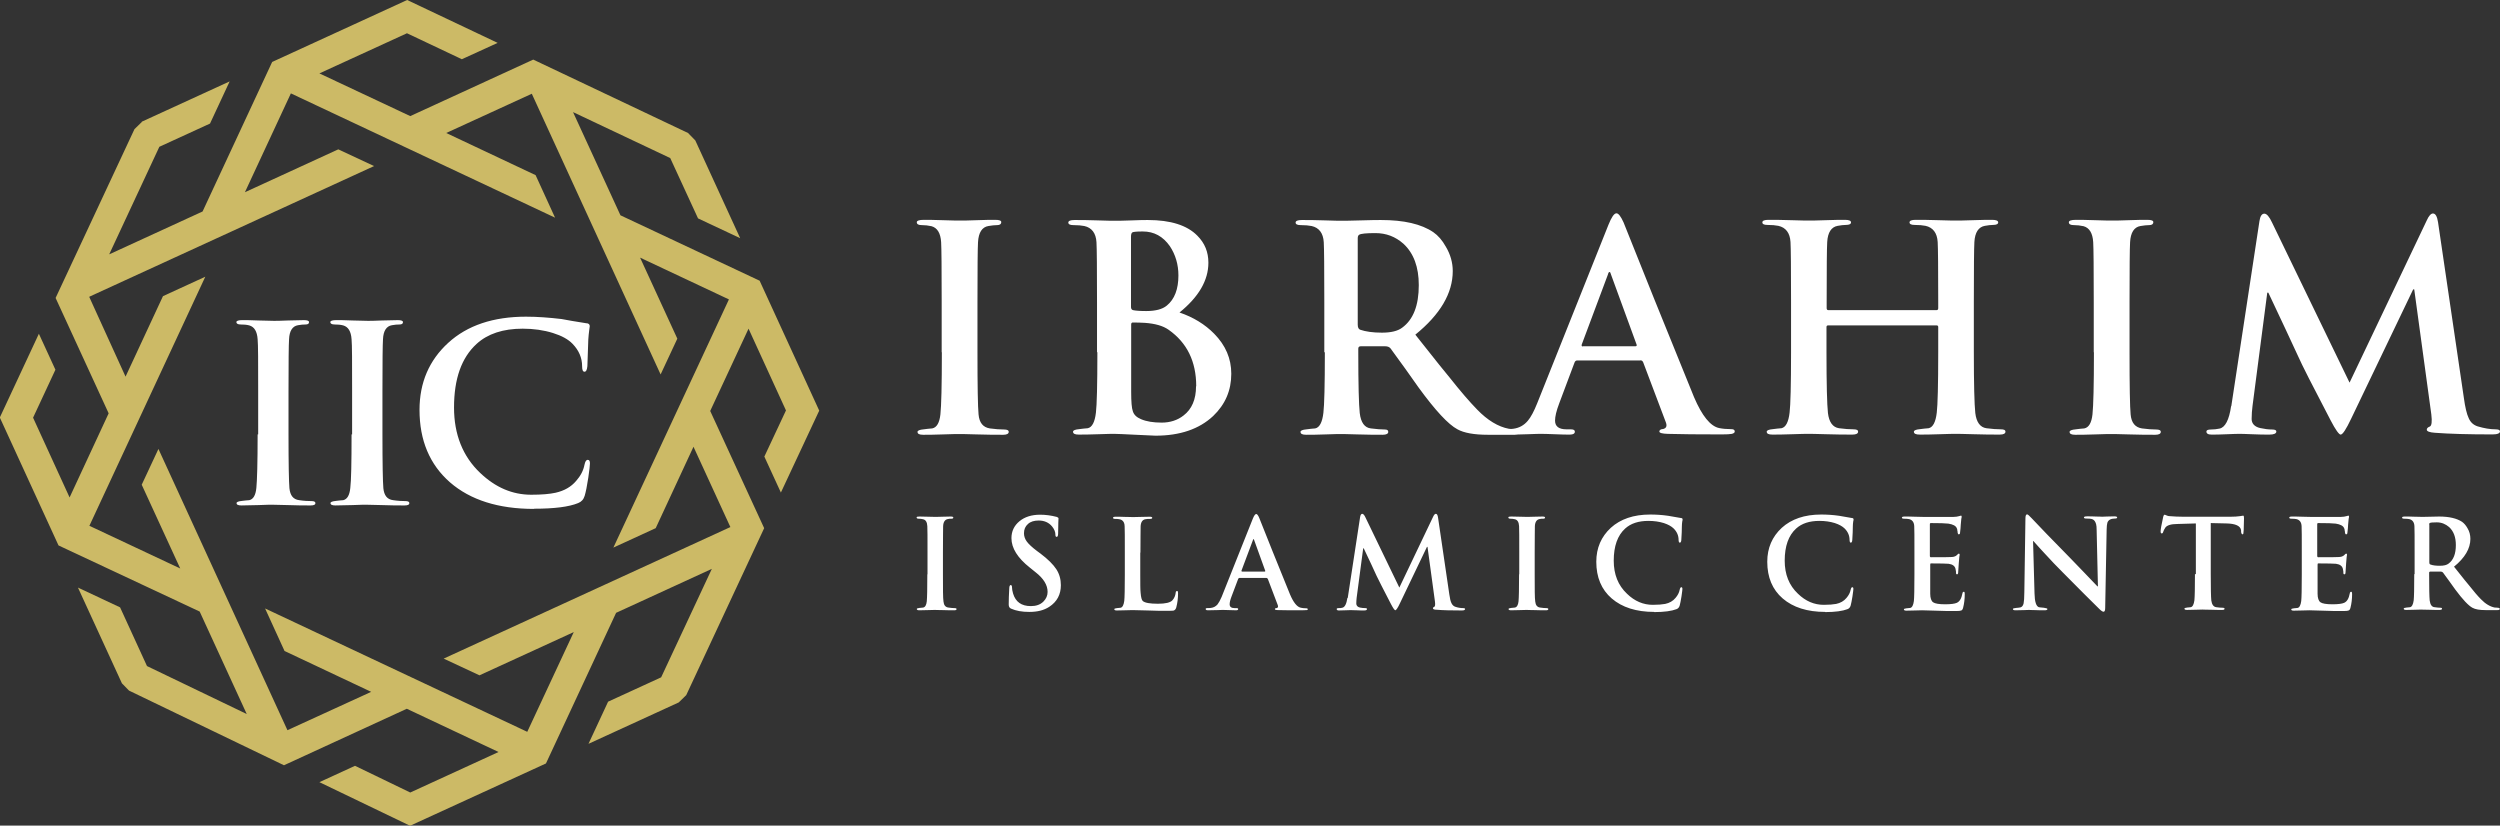 <svg xmlns="http://www.w3.org/2000/svg" id="Layer_1" viewBox="0 0 137.6 45.44"><rect x="0" y="0" width="137.6" height="45.44" fill="#333333" stroke="none"/><defs><style>      .cls-1 {        fill: #ccba66;      }      .cls-2 {        fill: #fff;      }    </style></defs><path class="cls-1" d="M7.8,6.7l4.84-2.22-1.08,2.32-2.79,1.28-2.76,5.92,5.14-2.36,3.83-8.23,7.43-3.41,4.98,2.36-1.97.9-3.02-1.43-4.82,2.21,5,2.35,6.77-3.11,8.52,4.04.4.41,2.47,5.38-2.32-1.09-1.53-3.32-5.35-2.53,2.61,5.68,7.66,3.6,3.28,7.15-2.11,4.51-.91-1.98,1.19-2.54-2.06-4.5-2.11,4.53,2.97,6.45-4.29,9.19-.41.4-4.97,2.28,1.08-2.32,2.92-1.34,2.79-5.97-5.27,2.42-3.86,8.29-7.48,3.43-4.99-2.4,1.96-.9,3.04,1.47,4.86-2.23-5.05-2.38-6.76,3.11-8.53-4.11-.39-.4-2.42-5.27,2.32,1.09,1.48,3.23,5.49,2.64-2.59-5.64-7.77-3.64-3.23-7.04,2.15-4.61.91,1.98-1.23,2.64,2.01,4.39,2.15-4.63-2.92-6.35L7.4,7.11l.41-.4h0ZM13.48,10.58l5.14-2.36,1.97.92-15.67,7.19v.03s1.99,4.37,1.99,4.37l2.06-4.43,2.33-1.07-6.38,13.71,5,2.35-2.12-4.61.92-1.97,7.1,15.48,4.61-2.11-4.77-2.25-1.07-2.34,14.43,6.79,2.56-5.49-5.19,2.38-1.97-.92,15.78-7.24-2.03-4.42-2.08,4.48-2.33,1.07,6.36-13.66-4.89-2.3,2.05,4.46-.92,1.97-7.09-15.45-4.71,2.16,4.92,2.32,1.07,2.34-14.54-6.84-2.53,5.44h0Z"></path><path class="cls-2" d="M14.21,23.91v-2.38c0-1.61,0-2.56-.03-2.86-.03-.43-.18-.68-.46-.76-.15-.04-.31-.05-.47-.05s-.24-.05-.24-.13c0-.07.11-.11.32-.11.18,0,.49,0,.92.02.44.01.71.02.83.02.1,0,.35,0,.76-.02.4-.01.7-.02.89-.02s.28.04.28.11c0,.09-.07.13-.19.13s-.27.01-.42.04c-.3.05-.47.31-.49.77-.02.3-.03,1.25-.03,2.86v2.38c0,1.61.02,2.6.05,2.96.04.4.21.62.54.66.26.04.49.05.68.05.14,0,.21.04.21.11,0,.09-.09.13-.26.13-.34,0-.76,0-1.25-.02-.49-.01-.78-.02-.86-.02s-.34,0-.76.02c-.43.01-.74.02-.94.02-.18,0-.27-.04-.27-.13,0-.06.1-.1.3-.12.13-.02.27-.03.4-.04.22-.05.35-.27.39-.67.04-.4.07-1.38.07-2.95h0ZM19.38,23.91v-2.38c0-1.61,0-2.56-.03-2.86-.03-.43-.18-.68-.46-.76-.15-.04-.31-.05-.47-.05s-.24-.05-.24-.13c0-.07.11-.11.32-.11.18,0,.49,0,.92.02.44.01.71.02.83.02.1,0,.35,0,.76-.02.4-.01.7-.02.89-.02s.28.04.28.11c0,.09-.07.13-.19.13s-.27.01-.42.04c-.3.05-.47.31-.49.77-.02.3-.03,1.25-.03,2.86v2.38c0,1.61.02,2.6.05,2.96.04.4.21.62.54.66.26.04.49.05.68.05.14,0,.21.04.21.11,0,.09-.09.13-.26.13-.34,0-.76,0-1.25-.02-.49-.01-.78-.02-.86-.02s-.34,0-.76.02c-.43.01-.74.02-.94.02-.18,0-.27-.04-.27-.13,0-.06.1-.1.3-.12.13-.02.27-.03.4-.04.22-.05.35-.27.39-.67.05-.4.07-1.38.07-2.95h0ZM29.39,28.01c-1.96,0-3.5-.49-4.62-1.46-1.12-.98-1.68-2.31-1.68-3.99,0-1.5.53-2.73,1.58-3.69,1.05-.96,2.48-1.44,4.28-1.44.62,0,1.28.05,1.96.13.31.06.77.14,1.35.23.13,0,.2.06.2.16,0,.03-.01.1-.03.23-.02.16-.04.33-.05.51-.01.4-.03.88-.05,1.46-.02.21-.07.31-.16.31s-.13-.1-.13-.3c0-.47-.18-.88-.53-1.24-.23-.24-.59-.44-1.07-.59-.51-.16-1.07-.24-1.67-.24-1.08,0-1.93.28-2.54.84-.83.76-1.24,1.92-1.24,3.5,0,1.48.48,2.69,1.44,3.6.84.8,1.77,1.2,2.81,1.2.58,0,1.02-.04,1.34-.11.48-.11.85-.32,1.13-.65.24-.27.4-.57.46-.89.04-.18.09-.27.18-.27s.12.07.12.2c0,.1-.03.36-.09.78-.07.47-.14.8-.2,1-.06.2-.18.33-.36.4-.51.21-1.32.31-2.43.31h0Z"></path><path class="cls-2" d="M51.83,19.39v-2.75c0-1.87-.01-2.97-.03-3.31-.03-.5-.21-.79-.53-.88-.18-.04-.36-.06-.54-.06s-.27-.05-.27-.16c0-.08.13-.13.38-.13.21,0,.57,0,1.07.02.51.02.83.02.96.02.11,0,.41,0,.88-.02.47-.02.81-.02,1.03-.02s.33.04.33.13c0,.1-.08.16-.22.16s-.31.02-.49.05c-.35.06-.54.36-.57.89-.02.34-.03,1.45-.03,3.31v2.75c0,1.87.02,3.01.06,3.42.04.46.25.71.62.77.3.04.56.06.79.06.16,0,.25.04.25.13,0,.1-.1.16-.3.16-.4,0-.88,0-1.45-.02-.57-.02-.9-.02-.99-.02s-.39,0-.88.02c-.5.02-.86.02-1.09.02-.21,0-.31-.05-.31-.16,0-.07.11-.12.34-.14.16-.02.31-.04.47-.05.25-.05.4-.31.45-.77.05-.46.08-1.6.08-3.42h0ZM60.38,19.39v-2.75c0-1.87-.01-2.97-.03-3.31-.03-.5-.26-.8-.67-.89-.15-.03-.35-.05-.61-.05-.18,0-.27-.05-.27-.14s.11-.14.34-.14c.32,0,.74,0,1.26.02.52.02.81.02.87.02.27,0,.62,0,1.04-.02.42-.02.71-.02.87-.02,1.25,0,2.16.29,2.72.86.41.41.61.9.61,1.49,0,.97-.53,1.88-1.59,2.74.76.26,1.4.65,1.91,1.17.63.64.94,1.37.94,2.2,0,.92-.33,1.69-1,2.33-.77.72-1.83,1.08-3.17,1.08-.11,0-.48-.02-1.09-.05-.61-.03-1.01-.05-1.17-.05-.09,0-.39,0-.88.02-.5.02-.86.02-1.09.02-.21,0-.31-.05-.31-.16,0-.07.11-.12.34-.14.16-.02.31-.04.47-.05.24-.05.39-.34.45-.86.05-.41.08-1.52.08-3.33h0ZM62.25,13.04v3.86c0,.09.04.15.11.17.14.03.38.05.73.05.51,0,.89-.1,1.13-.3.43-.35.64-.91.64-1.66,0-.6-.16-1.14-.47-1.61-.38-.54-.87-.81-1.49-.81-.35,0-.55.02-.59.06-.04.04-.06.12-.06.23h0ZM65.84,21.26c0-1.37-.51-2.4-1.52-3.11-.31-.22-.75-.34-1.3-.38-.2-.01-.42-.02-.67-.02-.06,0-.09.04-.09.11v3.71c0,.54.03.9.09,1.06.06.2.21.34.45.44.3.13.68.19,1.14.19s.87-.13,1.2-.39c.46-.35.69-.89.69-1.61h0ZM72.89,19.39v-2.75c0-1.87-.01-2.97-.03-3.31-.03-.5-.26-.8-.67-.89-.15-.03-.35-.05-.61-.05-.18,0-.27-.05-.27-.14s.11-.14.34-.14c.32,0,.75,0,1.27.02.52.02.81.02.88.02.18,0,.55,0,1.12-.02.57-.02.93-.02,1.09-.02,1.26,0,2.22.22,2.88.67.26.18.49.44.69.8.25.42.38.87.38,1.34,0,1.22-.69,2.39-2.06,3.5,1.14,1.44,1.76,2.22,1.88,2.35.6.76,1.11,1.35,1.52,1.77.57.59,1.16.95,1.75,1.06.13.01.24.02.36.03.18.02.27.07.27.14,0,.1-.1.16-.3.16h-1.49c-.75,0-1.31-.1-1.67-.3-.51-.27-1.22-1.04-2.14-2.3-.45-.64-.96-1.36-1.55-2.16-.06-.07-.16-.11-.28-.11h-1.36c-.08,0-.13.04-.13.13v.22c0,1.76.03,2.87.08,3.32.06.53.27.81.61.85.31.04.57.06.77.06.13,0,.19.04.19.13,0,.1-.1.16-.31.16-.35,0-.82,0-1.4-.02-.58-.02-.88-.02-.9-.02-.07,0-.35,0-.83.02-.48.02-.84.02-1.08.02-.21,0-.31-.05-.31-.16,0-.07.11-.12.34-.14.16-.02.31-.04.47-.05.24-.05.39-.34.45-.86.05-.41.08-1.52.08-3.33h0ZM74.73,13.12v4.75c0,.16.05.25.14.28.29.1.69.16,1.19.16s.87-.09,1.11-.27c.62-.45.92-1.23.92-2.35,0-.99-.28-1.75-.84-2.27-.45-.4-.96-.59-1.55-.59-.5,0-.8.03-.89.09-.05.03-.08.09-.08.19h0ZM90.29,19.84h-3.49c-.06,0-.11.04-.14.12l-.84,2.24c-.16.42-.23.73-.23.95,0,.32.21.48.63.48h.23c.16,0,.23.04.23.13,0,.1-.09.16-.27.16-.17,0-.45,0-.84-.02-.39-.02-.66-.02-.82-.02,0,0-.23,0-.68.02-.45.02-.84.02-1.16.02-.2,0-.3-.05-.3-.16,0-.08.06-.13.19-.13.17,0,.33-.01.48-.03.33-.04.6-.19.81-.44.17-.2.34-.52.52-.97l3.92-9.82c.17-.42.31-.63.44-.63.11,0,.24.17.39.5.96,2.42,2.25,5.62,3.88,9.62.44,1.03.9,1.6,1.38,1.7.19.04.41.06.66.06.14,0,.2.04.2.13,0,.06-.05.1-.16.13-.1.02-.29.03-.56.03-1.29,0-2.28-.01-2.96-.03-.31-.01-.47-.05-.47-.13,0-.08.07-.13.22-.14.17-.05.21-.17.14-.36l-1.25-3.31c-.03-.07-.08-.11-.16-.11h0ZM87.12,19.06h2.88c.07,0,.1-.03.08-.09l-1.41-3.86c-.02-.09-.05-.14-.08-.14-.04,0-.07.05-.09.14l-1.44,3.85c-.02.07,0,.11.06.11h0ZM100.62,17.07h5.97c.06,0,.09-.04.09-.11v-.33c0-1.87-.01-2.97-.03-3.31-.03-.5-.26-.8-.67-.89-.15-.03-.35-.05-.61-.05-.18,0-.27-.05-.27-.14s.11-.14.33-.14c.31,0,.74,0,1.28.02.54.02.87.02.97.02s.4,0,.9-.02c.5-.02.85-.02,1.07-.02s.33.05.33.14-.09.14-.28.14c-.13,0-.28.02-.45.05-.35.06-.55.36-.58.89-.02.34-.03,1.45-.03,3.31v2.75c0,1.77.03,2.89.08,3.35.06.51.27.79.61.84.3.04.57.06.8.06.17,0,.25.04.25.13,0,.1-.1.16-.31.16-.39,0-.87,0-1.44-.02-.57-.02-.91-.02-1-.02s-.39,0-.88.02c-.49.02-.85.02-1.08.02s-.33-.05-.33-.16c0-.07.11-.12.34-.14.16-.02.31-.04.47-.05.24-.05.39-.34.45-.86.05-.41.08-1.52.08-3.33v-1.38c0-.06-.03-.09-.09-.09h-5.97c-.06,0-.09.03-.09.09v1.38c0,1.77.03,2.89.08,3.35.06.51.27.79.61.84.3.04.57.06.8.06.17,0,.25.04.25.13,0,.1-.1.16-.31.16-.39,0-.87,0-1.44-.02-.57-.02-.91-.02-1-.02s-.39,0-.88.02c-.5.02-.86.02-1.09.02-.21,0-.31-.05-.31-.16,0-.07.11-.12.34-.14.16-.02.31-.04.47-.05.24-.05.39-.34.45-.86.05-.41.08-1.52.08-3.33v-2.75c0-1.87-.01-2.97-.03-3.31-.03-.5-.26-.8-.67-.89-.15-.03-.35-.05-.61-.05-.18,0-.27-.05-.27-.14s.11-.14.33-.14c.31,0,.74,0,1.28.02.54.02.87.02.97.02s.4,0,.9-.02c.5-.02.85-.02,1.07-.02s.33.05.33.14-.09.14-.28.14c-.13,0-.28.02-.45.05-.35.06-.55.36-.58.89-.02.34-.03,1.45-.03,3.31v.33c0,.07.03.11.09.11h0ZM115.24,19.39v-2.75c0-1.87-.01-2.97-.03-3.31-.03-.5-.21-.79-.53-.88-.18-.04-.36-.06-.54-.06s-.27-.05-.27-.16c0-.08.13-.13.38-.13.21,0,.57,0,1.07.02.51.02.83.02.96.02.11,0,.41,0,.88-.02.47-.02.81-.02,1.03-.02s.33.04.33.13c0,.1-.08.16-.22.16s-.31.02-.49.05c-.35.06-.54.36-.57.89-.02.34-.03,1.45-.03,3.31v2.75c0,1.87.02,3.01.06,3.42.04.46.25.71.62.77.3.04.56.06.79.06.16,0,.25.04.25.13,0,.1-.1.16-.3.16-.4,0-.88,0-1.45-.02-.57-.02-.9-.02-.99-.02s-.39,0-.88.02c-.5.02-.86.02-1.09.02-.21,0-.31-.05-.31-.16,0-.07.11-.12.34-.14.16-.02.31-.04.47-.05.25-.05.4-.31.45-.77.05-.46.08-1.6.08-3.42h0ZM122.81,22.36l1.55-10.19c.04-.27.13-.41.27-.41.13,0,.27.16.42.48l4.27,8.82,4.25-8.93c.11-.25.23-.38.34-.38.14,0,.23.16.28.48l1.42,9.66c.07.52.16.9.27,1.13.1.23.27.38.5.45.34.1.67.16.97.16.17,0,.25.04.25.11,0,.11-.14.17-.41.17-1.32,0-2.38-.03-3.17-.09-.3-.02-.45-.08-.45-.17,0-.07.05-.13.16-.17.11-.04.14-.27.09-.67l-.94-6.88h-.06l-3.41,7.11c-.28.59-.47.88-.58.88-.09,0-.28-.26-.55-.78-.99-1.89-1.59-3.07-1.8-3.55-.35-.77-.9-1.93-1.63-3.48h-.06l-.81,6.22c-.03.24-.05.48-.05.73s.16.43.47.5c.23.05.45.08.66.08.16,0,.23.04.23.11,0,.11-.13.17-.38.17s-.57,0-.96-.02c-.39-.02-.62-.02-.68-.02-.08,0-.32,0-.7.02-.38.02-.66.02-.85.02s-.28-.06-.28-.17c0-.07.08-.11.25-.11s.32-.02.47-.05c.31-.06.53-.47.64-1.24h0Z"></path><path class="cls-2" d="M51.05,31.61v-1.2c0-.82,0-1.3-.01-1.45-.01-.22-.09-.35-.23-.38-.08-.02-.16-.03-.24-.03s-.12-.02-.12-.07c0-.04.05-.05.16-.05.09,0,.25,0,.47.01.22,0,.36.01.42.01.05,0,.18,0,.38-.01.2,0,.36-.01.45-.01s.14.02.14.05c0,.05-.03.07-.1.07s-.14,0-.21.02c-.15.03-.24.16-.25.39,0,.15-.01.63-.01,1.45v1.2c0,.81,0,1.31.03,1.5.02.2.11.31.27.33.13.02.25.03.34.03.07,0,.11.02.11.05,0,.05-.04.07-.13.07-.17,0-.38,0-.63-.01-.25,0-.39-.01-.43-.01s-.17,0-.39.01c-.22,0-.37.01-.47.01-.09,0-.14-.02-.14-.07,0-.03.05-.05.15-.06.07,0,.14-.02.2-.02.11-.02.18-.14.2-.34.02-.2.03-.7.03-1.49h0ZM56.65,33.68c-.4,0-.73-.06-1-.18-.09-.04-.13-.11-.13-.23,0-.25.01-.54.03-.89,0-.12.04-.18.08-.18s.07.04.07.12c0,.1.02.21.06.35.14.46.46.69.98.69.29,0,.52-.08.69-.25.15-.15.23-.33.23-.53,0-.38-.22-.74-.67-1.09l-.31-.25c-.67-.53-1.01-1.07-1.01-1.62,0-.38.15-.69.44-.93.29-.24.67-.36,1.14-.36.3,0,.6.04.91.12.06.02.1.05.1.08,0,0,0,.07-.01.24,0,.17-.01.36-.01.58,0,.14-.03.2-.08.2-.05,0-.07-.04-.07-.12,0-.15-.06-.3-.18-.45-.18-.22-.43-.33-.74-.33-.25,0-.45.06-.59.19-.15.13-.22.3-.22.51,0,.16.05.31.15.45.1.14.29.32.57.53l.19.14c.41.31.7.6.87.86.17.26.25.56.25.88,0,.51-.21.91-.64,1.19-.29.19-.65.28-1.09.28h0ZM62.76,30.41v1.2c0,.51,0,.85.02,1.02.02.25.06.4.12.45.11.1.39.15.83.15.41,0,.68-.06.8-.19.1-.11.16-.25.18-.41,0-.07.03-.1.08-.1.04,0,.05.04.05.12,0,.27-.03.53-.1.79-.03.1-.08.15-.16.17-.03,0-.12.01-.27.01-.36,0-.75,0-1.15-.02-.41-.01-.68-.02-.83-.02-.04,0-.17,0-.39.01-.22,0-.37.01-.47.01-.09,0-.14-.02-.14-.07,0-.03.05-.05.15-.06.07,0,.14-.02.2-.02.1-.02.17-.15.2-.38.02-.18.03-.66.03-1.45v-1.2c0-.82,0-1.3-.01-1.45,0-.17-.06-.28-.15-.34-.07-.05-.2-.07-.37-.07-.08,0-.12-.02-.12-.06s.05-.06.15-.06c.12,0,.29,0,.52.01.23,0,.37.01.42.01.05,0,.19,0,.43-.01.24,0,.41-.01.5-.01s.14.02.14.06-.04.06-.12.06c-.1,0-.19,0-.27.02-.15.03-.24.16-.25.39,0,.15-.01.63-.01,1.45h0ZM69.73,31.81h-1.52s-.05.02-.06.05l-.37.98c-.07.18-.1.32-.1.42,0,.14.09.21.27.21h.1c.07,0,.1.02.1.05,0,.05-.04.07-.12.07-.07,0-.19,0-.37-.01-.17,0-.29-.01-.36-.01,0,0-.1,0-.3.01-.2,0-.37.01-.51.01-.09,0-.13-.02-.13-.07,0-.04.03-.05.08-.05.07,0,.14,0,.21-.01.15-.02.26-.08.36-.19.07-.09.15-.23.23-.42l1.71-4.29c.07-.18.14-.27.19-.27.05,0,.11.07.17.22.42,1.06.98,2.46,1.69,4.2.19.45.39.7.6.74.08.02.18.03.29.03.06,0,.09.02.09.05,0,.03-.02.05-.07.05-.05,0-.13.01-.25.01-.56,0-.99,0-1.29-.01-.14,0-.2-.02-.2-.05,0-.04.03-.06.1-.06.07-.02.09-.08.06-.16l-.55-1.45s-.04-.05-.07-.05h0ZM68.35,31.46h1.26s.04-.01.03-.04l-.61-1.69s-.02-.06-.03-.06c-.02,0-.03.02-.04.06l-.63,1.68s0,.05.03.05h0ZM74.18,32.91l.68-4.45c.02-.12.06-.18.12-.18.05,0,.12.07.18.21l1.86,3.85,1.86-3.9c.05-.11.1-.16.15-.16.06,0,.1.07.12.21l.62,4.22c.03.23.07.39.12.49.05.1.12.17.22.2.15.05.29.07.42.07.07,0,.11.02.11.05,0,.05-.06.08-.18.08-.58,0-1.04-.01-1.39-.04-.13,0-.2-.03-.2-.08,0-.03.02-.06.07-.08.05-.02.06-.12.04-.29l-.41-3.01h-.03l-1.49,3.11c-.12.26-.21.38-.25.38-.04,0-.12-.11-.24-.34-.43-.83-.69-1.34-.79-1.55-.15-.34-.39-.84-.71-1.52h-.03l-.36,2.72c-.01.1-.02.21-.02.32s.07.19.2.22c.1.02.2.03.29.03.07,0,.1.02.1.05,0,.05-.05.08-.16.08s-.25,0-.42-.01c-.17,0-.27-.01-.3-.01-.04,0-.14,0-.3.01-.17,0-.29.01-.37.01s-.12-.03-.12-.08c0-.03.04-.05.11-.05s.14,0,.2-.02c.14-.03.23-.21.28-.54h0ZM83.62,31.61v-1.2c0-.82,0-1.3-.01-1.45-.01-.22-.09-.35-.23-.38-.08-.02-.16-.03-.24-.03s-.12-.02-.12-.07c0-.04.05-.05.16-.05.09,0,.25,0,.47.01.22,0,.36.01.42.01.05,0,.18,0,.38-.01.2,0,.36-.01.45-.01s.14.02.14.05c0,.05-.03.07-.1.07s-.14,0-.21.02c-.15.03-.24.16-.25.39,0,.15-.01.63-.01,1.45v1.2c0,.81,0,1.31.03,1.5.02.2.11.31.27.33.13.02.25.03.34.03.07,0,.11.02.11.05,0,.05-.04.07-.13.07-.17,0-.38,0-.63-.01-.25,0-.39-.01-.43-.01s-.17,0-.39.01c-.22,0-.37.01-.47.01-.09,0-.14-.02-.14-.07,0-.03.05-.05.15-.06.07,0,.14-.02.2-.02.11-.02.18-.14.2-.34.02-.2.03-.7.03-1.49h0ZM91.05,33.68c-.99,0-1.77-.25-2.34-.74-.57-.49-.85-1.17-.85-2.02,0-.76.27-1.38.8-1.87.53-.48,1.25-.73,2.17-.73.31,0,.65.02.99.07.16.03.39.07.69.12.07,0,.1.03.1.08,0,.01,0,.05-.02.12-.01.08-.02.17-.02.26,0,.2-.01.45-.03.74,0,.1-.04.16-.08.16s-.07-.05-.07-.15c0-.24-.09-.45-.27-.63-.12-.12-.3-.22-.54-.3-.26-.08-.54-.12-.85-.12-.55,0-.97.14-1.28.42-.42.38-.63.97-.63,1.77,0,.75.24,1.36.73,1.82.42.41.9.61,1.42.61.29,0,.52-.02.68-.05.24-.05.43-.16.57-.33.12-.14.2-.29.23-.45.02-.09.05-.14.09-.14s.06.03.06.1c0,.05-.02.18-.05.4-.04.24-.07.41-.1.51-.03.1-.09.17-.18.2-.26.1-.67.16-1.23.16h0ZM100.46,33.68c-.99,0-1.77-.25-2.34-.74-.57-.49-.85-1.17-.85-2.02,0-.76.27-1.38.8-1.87.53-.48,1.25-.73,2.17-.73.31,0,.65.02.99.07.16.03.39.07.69.12.07,0,.1.03.1.08,0,.01,0,.05-.02.12-.01.08-.02.17-.02.26,0,.2-.01.45-.03.74,0,.1-.04.16-.08.16s-.07-.05-.07-.15c0-.24-.09-.45-.27-.63-.12-.12-.3-.22-.54-.3-.26-.08-.54-.12-.85-.12-.55,0-.97.14-1.28.42-.42.38-.63.97-.63,1.77,0,.75.24,1.36.73,1.82.42.41.9.61,1.42.61.29,0,.52-.02.68-.05.24-.05.43-.16.57-.33.12-.14.2-.29.23-.45.02-.09.05-.14.09-.14s.06.03.06.1c0,.05-.02.18-.05.4-.04.24-.07.41-.1.51-.03.1-.09.17-.18.2-.26.1-.67.16-1.23.16h0ZM105.37,31.61v-1.2c0-.82,0-1.3-.01-1.45-.01-.22-.11-.35-.29-.39-.06-.01-.15-.02-.27-.02-.08,0-.12-.02-.12-.06s.05-.06.15-.06c.14,0,.32,0,.56.01.23,0,.38.01.43.01,1.08,0,1.65,0,1.71,0,.12,0,.22-.02.29-.04.08-.02.11-.03.11-.03.03,0,.04.02.04.06,0,0,0,.05-.02.12-.01.09-.02.2-.03.32,0,.12-.02.27-.04.45,0,.05-.03.08-.07.08-.03,0-.05-.03-.06-.08,0-.05-.01-.1-.02-.14,0-.05-.01-.09-.03-.12-.05-.13-.21-.21-.46-.25-.16-.02-.48-.03-.97-.03-.03,0-.05.02-.05.07v1.73c0,.05.02.08.05.08.63,0,.99,0,1.1-.01.08,0,.14-.01.18-.02.07-.02.12-.05.15-.08.06-.06.09-.09.11-.09.03,0,.05.02.05.05,0,0,0,.05-.02.14-.01.1-.02.23-.03.36-.02.26-.03.41-.03.46,0,.09-.02.13-.06.13s-.06-.02-.06-.07,0-.13-.03-.24c-.04-.15-.16-.24-.38-.27-.13-.01-.45-.02-.97-.02-.03,0-.04.02-.04.07v1.6c0,.24.06.4.16.47.1.07.32.11.66.11.31,0,.53-.03.64-.08.16-.07.26-.24.31-.51.01-.07.04-.1.08-.1s.05.04.05.12c0,.28-.03.53-.09.76-.02.08-.05.13-.1.15-.04.02-.13.03-.27.03-.4,0-.79,0-1.18-.02-.39-.01-.63-.02-.71-.02-.04,0-.17,0-.39.01-.22,0-.37.01-.47.01-.09,0-.14-.02-.14-.07,0-.03.05-.05.15-.06.07,0,.14-.02.2-.02.1-.02.17-.15.2-.38.02-.18.03-.66.03-1.45h0ZM111.9,29.79l.08,2.87c.01.46.09.71.24.76.01,0,.1.02.27.03.14.02.2.04.2.07,0,.05-.05.07-.16.07-.17,0-.35,0-.54-.01-.19,0-.29-.01-.31-.01,0,0-.08,0-.26.01-.18,0-.34.01-.48.01-.1,0-.15-.02-.15-.07,0-.03.06-.05.18-.06.08,0,.16-.02.24-.03.09-.03.14-.1.17-.22.02-.1.04-.31.04-.63l.06-4.04c0-.15.03-.23.09-.23.04,0,.12.07.25.21.37.4,1.08,1.13,2.12,2.19.46.48.97,1,1.5,1.56h.03l-.07-3.07c0-.17-.01-.28-.03-.35-.04-.14-.1-.23-.2-.27-.07-.03-.19-.04-.36-.04-.07,0-.11-.02-.11-.06s.06-.06.18-.06c.14,0,.3,0,.49.01.19,0,.3.01.33.01,0,0,.08,0,.24-.01.15,0,.3-.01.43-.01.1,0,.16.02.16.06s-.04.06-.12.06c-.23,0-.37.08-.42.23-.02.08-.04.21-.04.38l-.08,4.31c0,.14-.03.21-.09.21-.05,0-.13-.05-.23-.15-.44-.43-1.11-1.1-2.01-2.01-.31-.31-.66-.67-1.04-1.09-.2-.21-.39-.43-.58-.64h-.02ZM120.86,31.61v-2.8l-1.02.03c-.36,0-.58.08-.66.2-.06.09-.1.17-.12.24-.01.05-.04.08-.08.08-.04,0-.06-.04-.06-.11,0-.12.05-.38.14-.79.02-.09.05-.13.08-.13.01,0,.05.01.11.04.06.03.12.04.18.04.25.02.47.03.68.03h2.7c.18,0,.33-.01.47-.03.14-.02.2-.03.18-.03.04,0,.05.05.05.14,0,.05,0,.17-.01.38,0,.21-.01.35-.02.41,0,.07-.02.1-.05.1-.04,0-.07-.05-.08-.14v-.08c-.03-.24-.3-.37-.81-.38l-.86-.02v2.8c0,.77.01,1.26.03,1.46.03.22.12.35.27.37.13.02.25.03.35.03.07,0,.11.02.11.05,0,.05-.04.07-.13.07-.17,0-.38,0-.64-.01-.25,0-.4-.01-.44-.01s-.17,0-.39.01c-.22,0-.37.01-.47.01-.09,0-.14-.02-.14-.07,0-.03.05-.05.15-.06.07,0,.14-.02.2-.02.1-.02.17-.15.2-.38.02-.2.03-.69.03-1.45h0ZM126.69,31.61v-1.2c0-.82,0-1.3-.01-1.45-.01-.22-.11-.35-.29-.39-.06-.01-.15-.02-.27-.02-.08,0-.12-.02-.12-.06s.05-.06.15-.06c.14,0,.32,0,.56.01.23,0,.38.01.43.01,1.08,0,1.65,0,1.71,0,.12,0,.22-.02.29-.04.08-.02.11-.03.11-.03.03,0,.04.02.04.06,0,0,0,.05-.02.12-.01.09-.02.2-.03.32,0,.12-.02.27-.04.45,0,.05-.03.08-.07.08-.03,0-.05-.03-.06-.08,0-.05-.01-.1-.02-.14,0-.05-.01-.09-.03-.12-.05-.13-.21-.21-.46-.25-.16-.02-.48-.03-.97-.03-.03,0-.05.02-.05.07v1.73c0,.05.02.08.05.08.63,0,.99,0,1.1-.01.08,0,.14-.01.18-.02.07-.02.12-.05.15-.08.06-.06.09-.09.11-.09.03,0,.05.02.05.05,0,0,0,.05-.02.14-.01.1-.02.23-.03.36-.02.26-.03.41-.03.46,0,.09-.02.13-.06.13s-.06-.02-.06-.07,0-.13-.03-.24c-.04-.15-.16-.24-.38-.27-.13-.01-.45-.02-.97-.02-.03,0-.04.02-.04.07v1.6c0,.24.06.4.16.47.1.07.32.11.66.11.31,0,.53-.03.64-.08.16-.07.26-.24.31-.51.01-.07.04-.1.08-.1s.05.04.05.12c0,.28-.03.53-.09.76-.02.08-.05.13-.1.15-.04.02-.13.03-.27.03-.4,0-.79,0-1.18-.02-.39-.01-.63-.02-.71-.02-.04,0-.17,0-.39.01-.22,0-.37.01-.47.01-.09,0-.14-.02-.14-.07,0-.03.05-.05.15-.06.07,0,.14-.02.2-.02.1-.02.17-.15.2-.38.02-.18.03-.66.03-1.45h0ZM132.9,31.61v-1.2c0-.82,0-1.3-.01-1.45-.01-.22-.11-.35-.29-.39-.06-.01-.15-.02-.27-.02-.08,0-.12-.02-.12-.06s.05-.06.15-.06c.14,0,.33,0,.55.01.23,0,.36.01.38.01.08,0,.24,0,.49-.01.25,0,.41-.01.47-.01.55,0,.97.1,1.26.29.11.08.21.19.3.35.11.18.16.38.16.59,0,.53-.3,1.04-.9,1.53.5.63.77.97.82,1.02.26.33.48.59.66.77.25.26.51.41.76.46.05,0,.11,0,.16.01.08,0,.12.03.12.06,0,.05-.04.07-.13.07h-.65c-.33,0-.57-.04-.73-.13-.22-.12-.53-.45-.94-1-.2-.28-.42-.59-.68-.94-.03-.03-.07-.05-.12-.05h-.59s-.05.02-.05.05v.09c0,.77.01,1.25.03,1.45.03.23.12.36.27.37.14.02.25.03.33.03.05,0,.08.02.08.05,0,.05-.05.07-.14.07-.15,0-.36,0-.61-.01-.25,0-.38-.01-.39-.01-.03,0-.15,0-.36.01-.21,0-.37.01-.47.01-.09,0-.14-.02-.14-.07,0-.03.05-.05.15-.06.07,0,.14-.02.2-.02.1-.02.17-.15.2-.38.02-.18.03-.66.03-1.45h0ZM133.71,28.87v2.08c0,.07.02.11.06.12.13.05.3.07.52.07s.38-.04.48-.12c.27-.2.4-.54.4-1.02,0-.43-.12-.76-.37-.99-.2-.17-.42-.26-.68-.26-.22,0-.35.01-.39.04-.02.01-.03.04-.03.08h0Z"></path></svg>
